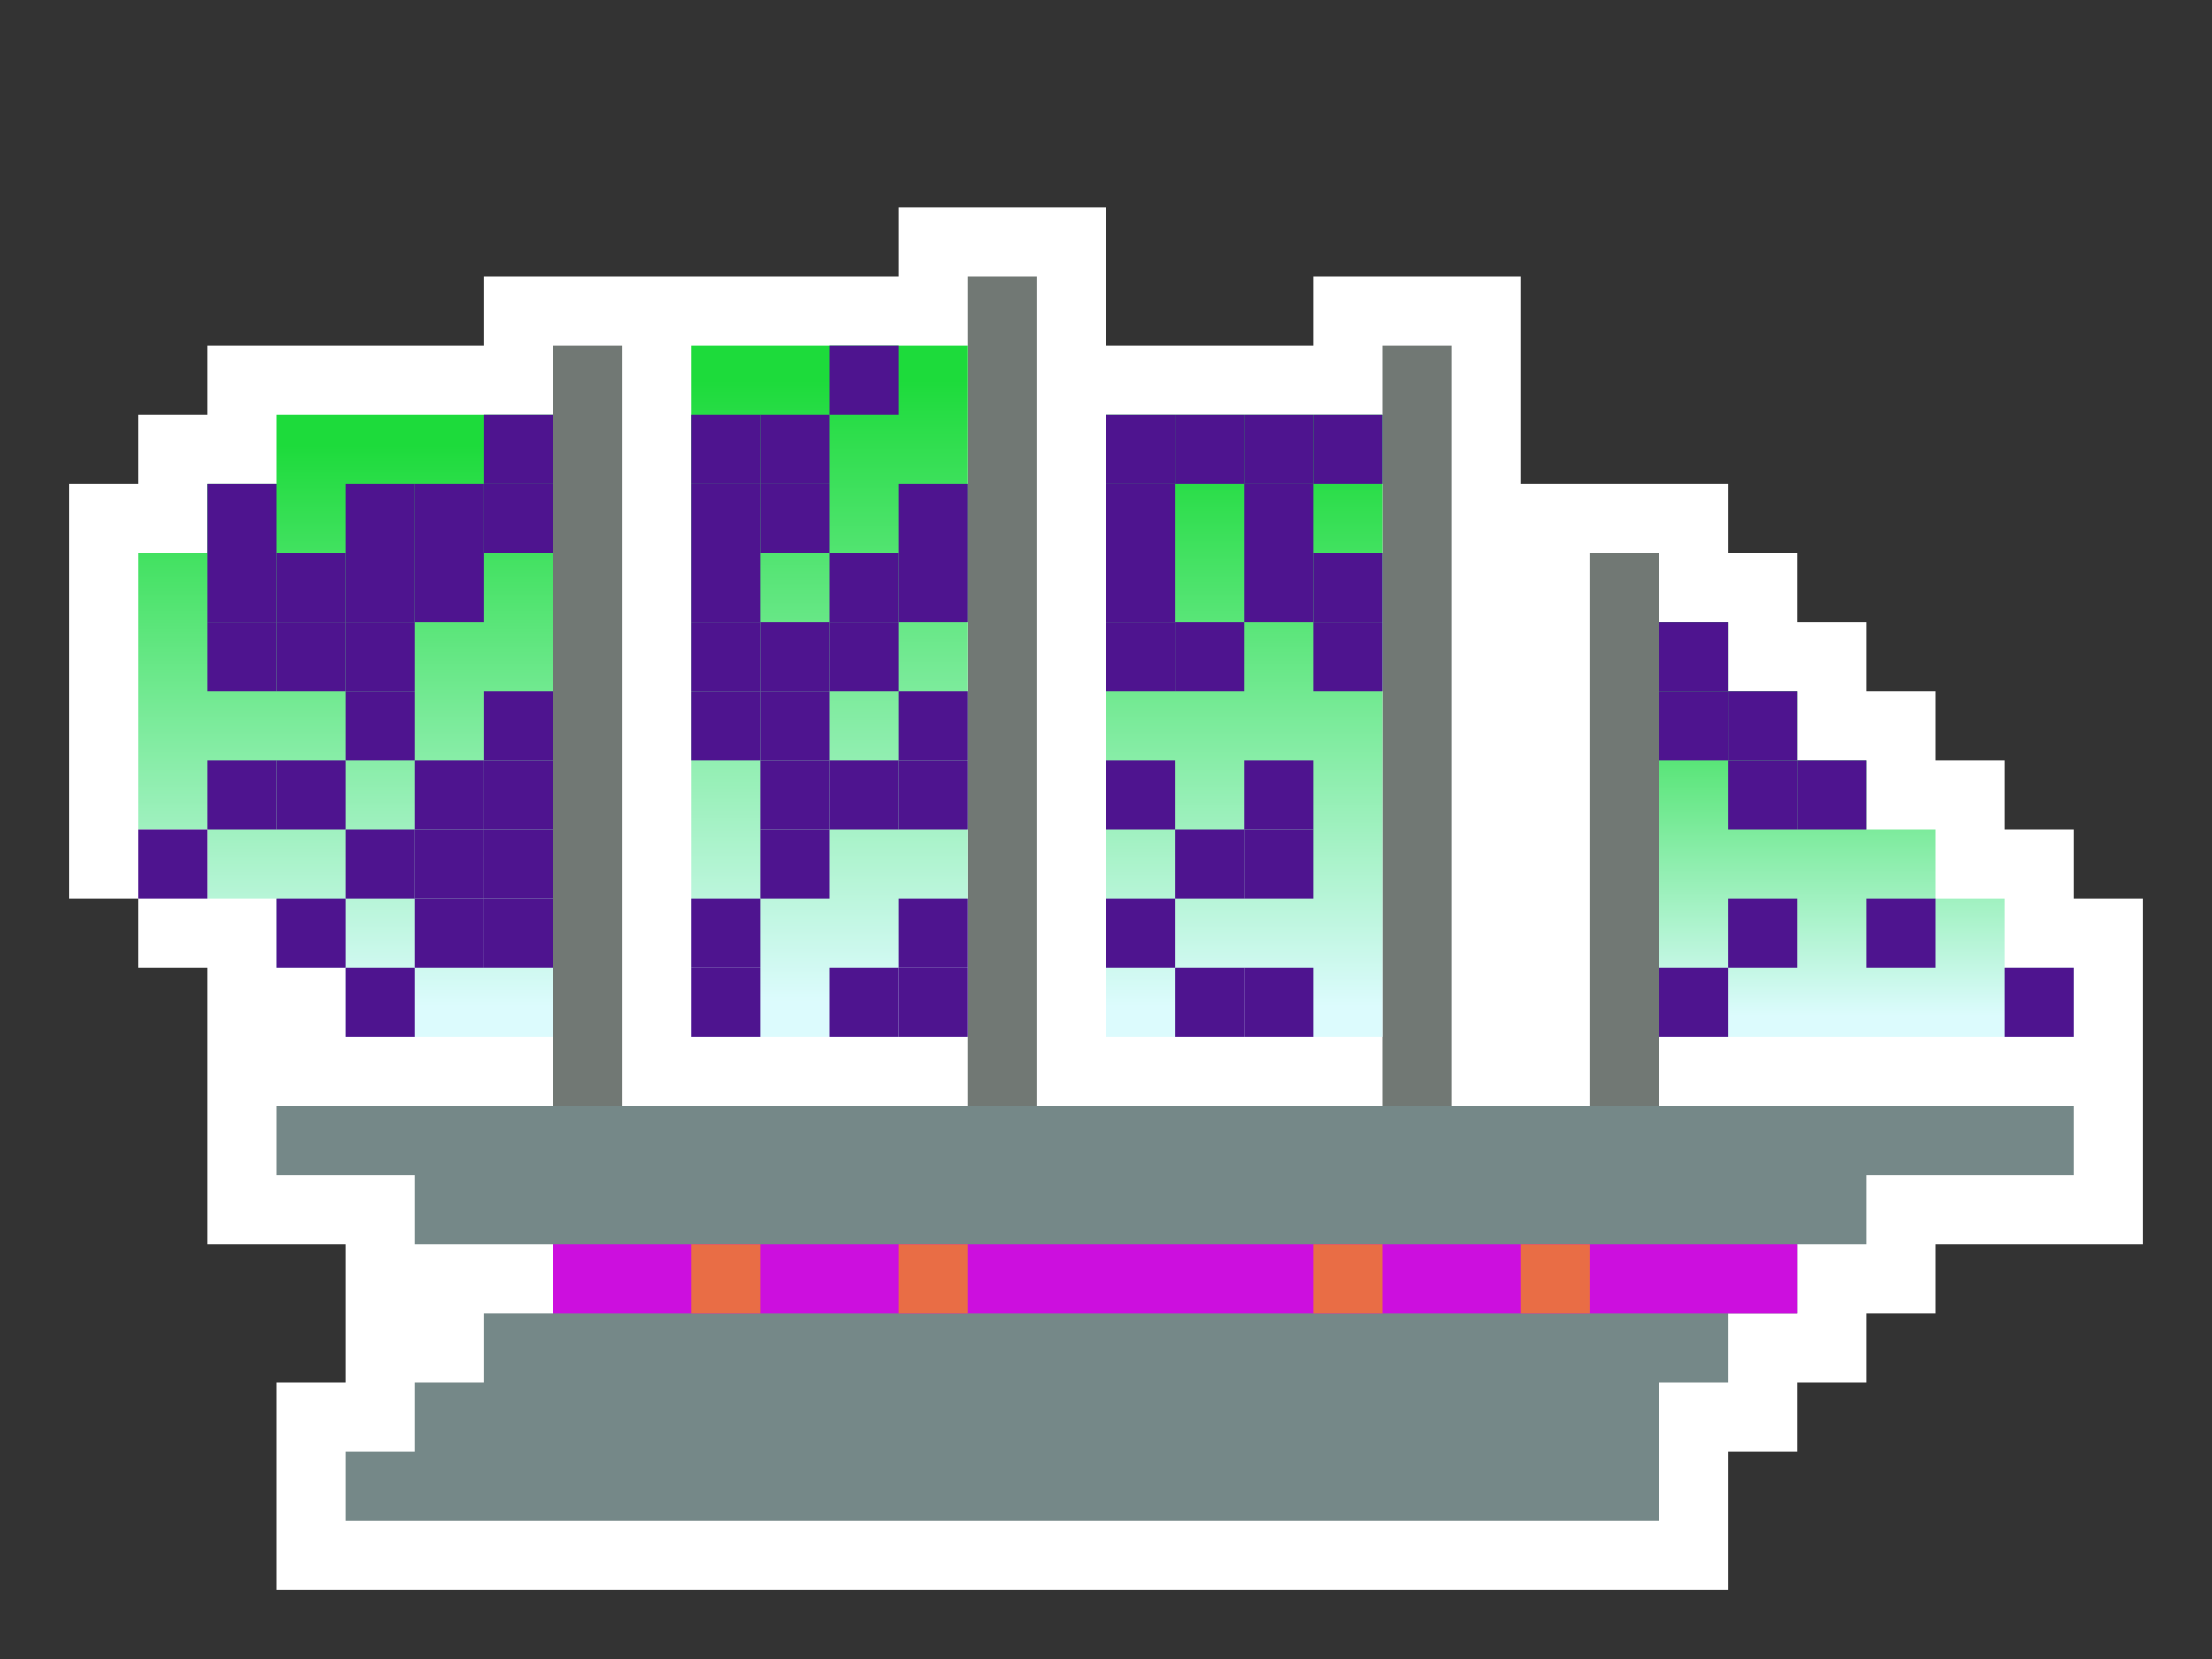 <?xml version="1.0" ?><svg xmlns="http://www.w3.org/2000/svg" width="320" height="240" version="1.1"><rect width="100%" height="100%" fill="#333333" stroke="none"/><defs><style type="text/css">.sailTop { stop-color: rgb(29,219,59); }.sailBottom { stop-color: rgb(220,251,253); }.bodyColor1 { fill: rgb(29,219,59); }.bodyColor2 { fill: rgb(220,251,253); }.hull { fill: rgb(117,136,136); }.windowLine { fill: rgb(204,15,222); }.window { fill: rgb(233,109,69); }.masts { stroke: rgb(113,120,116); }.flags { stroke: rgb(33,171,67); }.signet1 { fill: rgb(78,20,143); }.signet2 { fill: rgb(252,88,199); }.signet3 { fill: rgb(237,102,80); }.flagsBorder { opacity:0; }.border { fill: #fff }</style><linearGradient id="sailGradient" gradientTransform="rotate(90)"> <stop offset="5%"  class="sailTop"/> <stop offset="95%" class="sailBottom"/> </linearGradient></defs><g transform="scale(10)"> <g id="border" class="border"> <path d="M1 7 h1 v-1 h1 v-1 h4 v-1 h6 v-1 h3 v2 h3 v-1 h3 v3 h3 v1 h1 v1 h1 v1 h1 v1 h1 v1 h1 v1 h1 v5 h-3 v1 h-1 v1 h-1 v1 h-1 v2 h-21 v-3 h1 v-2 h-2 v-4 h-1v-1 h-1 z"/> <g class="flagsBorder"> <path d="M5 3 h5 v3 h-5z" /> <path d="M11 2 h5 v3 h-5z" /> <path d="M18 3 h4 v3 h-4z" /> <path d="M21 6 h4 v3 h-4z" /> </g> </g> <g> <path id="hull" d="M4 16 h 26 v1 h-3 v1 h-1 v1 h-1 v1 h-1 v2 h-19 v-1 h1 v-1 h1 v-1 h1 v-1 h-2 v-1 h-2 z" class="hull" /> <path id="window-line" d="M8 18 h18 v1 h-18 z" class="windowLine"/> <g id="windows" class="window"> <path d="M13 18 h1 v1 h-1 z" /> <path d="M10 18 h1 v1 h-1 z" /> <path d="M19 18 h1 v1 h-1 z" /> <path d="M22 18 h1 v1 h-1 z" /> </g> </g> <g id="masts" class="masts"> <path d="M8.5 5 v11" /> <path d="M14.5 4 v12" /> <path d="M20.5 5 v11" /> <path d="M23.5 8 v8" /> </g> <g id="flags" class="flags flagsBorder"> <path d="M6 4.5 h3" /> <path d="M12 3.5 h3" /> <path d="M19 4.5 h2" /> <path d="M22 7.5 h2" /> </g> <g id="sails" fill="url(#sailGradient)"> <rect x="10" y="5" width="4" height="10" /> <rect x="16" y="6" width="4" height="9" /> <path d="M4 6 h4 v9 h-3 v-1 h-1 v-1 h-1 v-1 h-1  v-4 h1 v-1 h1 v-1 h1 z"/> <path d=" M24 9 h1 v1 h1 v1 h1 v1 h1 v1 h1 v1 h1 v1 h-6 z" /> </g> </g><g id="signets" transform="scale(10)"> <g id="signet1" class="signet1"><path d="M12 5 h1 v1 h-1 z" /><path d="M7 6 h1 v1 h-1 z" /><path d="M10 6 h1 v1 h-1 z" /><path d="M11 6 h1 v1 h-1 z" /><path d="M16 6 h1 v1 h-1 z" /><path d="M17 6 h1 v1 h-1 z" /><path d="M18 6 h1 v1 h-1 z" /><path d="M19 6 h1 v1 h-1 z" /><path d="M3 7 h1 v1 h-1 z" /><path d="M5 7 h1 v1 h-1 z" /><path d="M6 7 h1 v1 h-1 z" /><path d="M7 7 h1 v1 h-1 z" /><path d="M10 7 h1 v1 h-1 z" /><path d="M11 7 h1 v1 h-1 z" /><path d="M13 7 h1 v1 h-1 z" /><path d="M16 7 h1 v1 h-1 z" /><path d="M18 7 h1 v1 h-1 z" /><path d="M3 8 h1 v1 h-1 z" /><path d="M4 8 h1 v1 h-1 z" /><path d="M5 8 h1 v1 h-1 z" /><path d="M6 8 h1 v1 h-1 z" /><path d="M10 8 h1 v1 h-1 z" /><path d="M12 8 h1 v1 h-1 z" /><path d="M13 8 h1 v1 h-1 z" /><path d="M16 8 h1 v1 h-1 z" /><path d="M18 8 h1 v1 h-1 z" /><path d="M19 8 h1 v1 h-1 z" /><path d="M3 9 h1 v1 h-1 z" /><path d="M4 9 h1 v1 h-1 z" /><path d="M5 9 h1 v1 h-1 z" /><path d="M10 9 h1 v1 h-1 z" /><path d="M11 9 h1 v1 h-1 z" /><path d="M12 9 h1 v1 h-1 z" /><path d="M16 9 h1 v1 h-1 z" /><path d="M17 9 h1 v1 h-1 z" /><path d="M19 9 h1 v1 h-1 z" /><path d="M24 9 h1 v1 h-1 z" /><path d="M5 10 h1 v1 h-1 z" /><path d="M7 10 h1 v1 h-1 z" /><path d="M10 10 h1 v1 h-1 z" /><path d="M11 10 h1 v1 h-1 z" /><path d="M13 10 h1 v1 h-1 z" /><path d="M24 10 h1 v1 h-1 z" /><path d="M25 10 h1 v1 h-1 z" /><path d="M3 11 h1 v1 h-1 z" /><path d="M4 11 h1 v1 h-1 z" /><path d="M6 11 h1 v1 h-1 z" /><path d="M7 11 h1 v1 h-1 z" /><path d="M11 11 h1 v1 h-1 z" /><path d="M12 11 h1 v1 h-1 z" /><path d="M13 11 h1 v1 h-1 z" /><path d="M16 11 h1 v1 h-1 z" /><path d="M18 11 h1 v1 h-1 z" /><path d="M25 11 h1 v1 h-1 z" /><path d="M26 11 h1 v1 h-1 z" /><path d="M2 12 h1 v1 h-1 z" /><path d="M5 12 h1 v1 h-1 z" /><path d="M6 12 h1 v1 h-1 z" /><path d="M7 12 h1 v1 h-1 z" /><path d="M11 12 h1 v1 h-1 z" /><path d="M17 12 h1 v1 h-1 z" /><path d="M18 12 h1 v1 h-1 z" /><path d="M4 13 h1 v1 h-1 z" /><path d="M6 13 h1 v1 h-1 z" /><path d="M7 13 h1 v1 h-1 z" /><path d="M10 13 h1 v1 h-1 z" /><path d="M13 13 h1 v1 h-1 z" /><path d="M16 13 h1 v1 h-1 z" /><path d="M25 13 h1 v1 h-1 z" /><path d="M27 13 h1 v1 h-1 z" /><path d="M5 14 h1 v1 h-1 z" /><path d="M10 14 h1 v1 h-1 z" /><path d="M12 14 h1 v1 h-1 z" /><path d="M13 14 h1 v1 h-1 z" /><path d="M17 14 h1 v1 h-1 z" /><path d="M18 14 h1 v1 h-1 z" /><path d="M24 14 h1 v1 h-1 z" /><path d="M29 14 h1 v1 h-1 z" /></g> </g></svg>